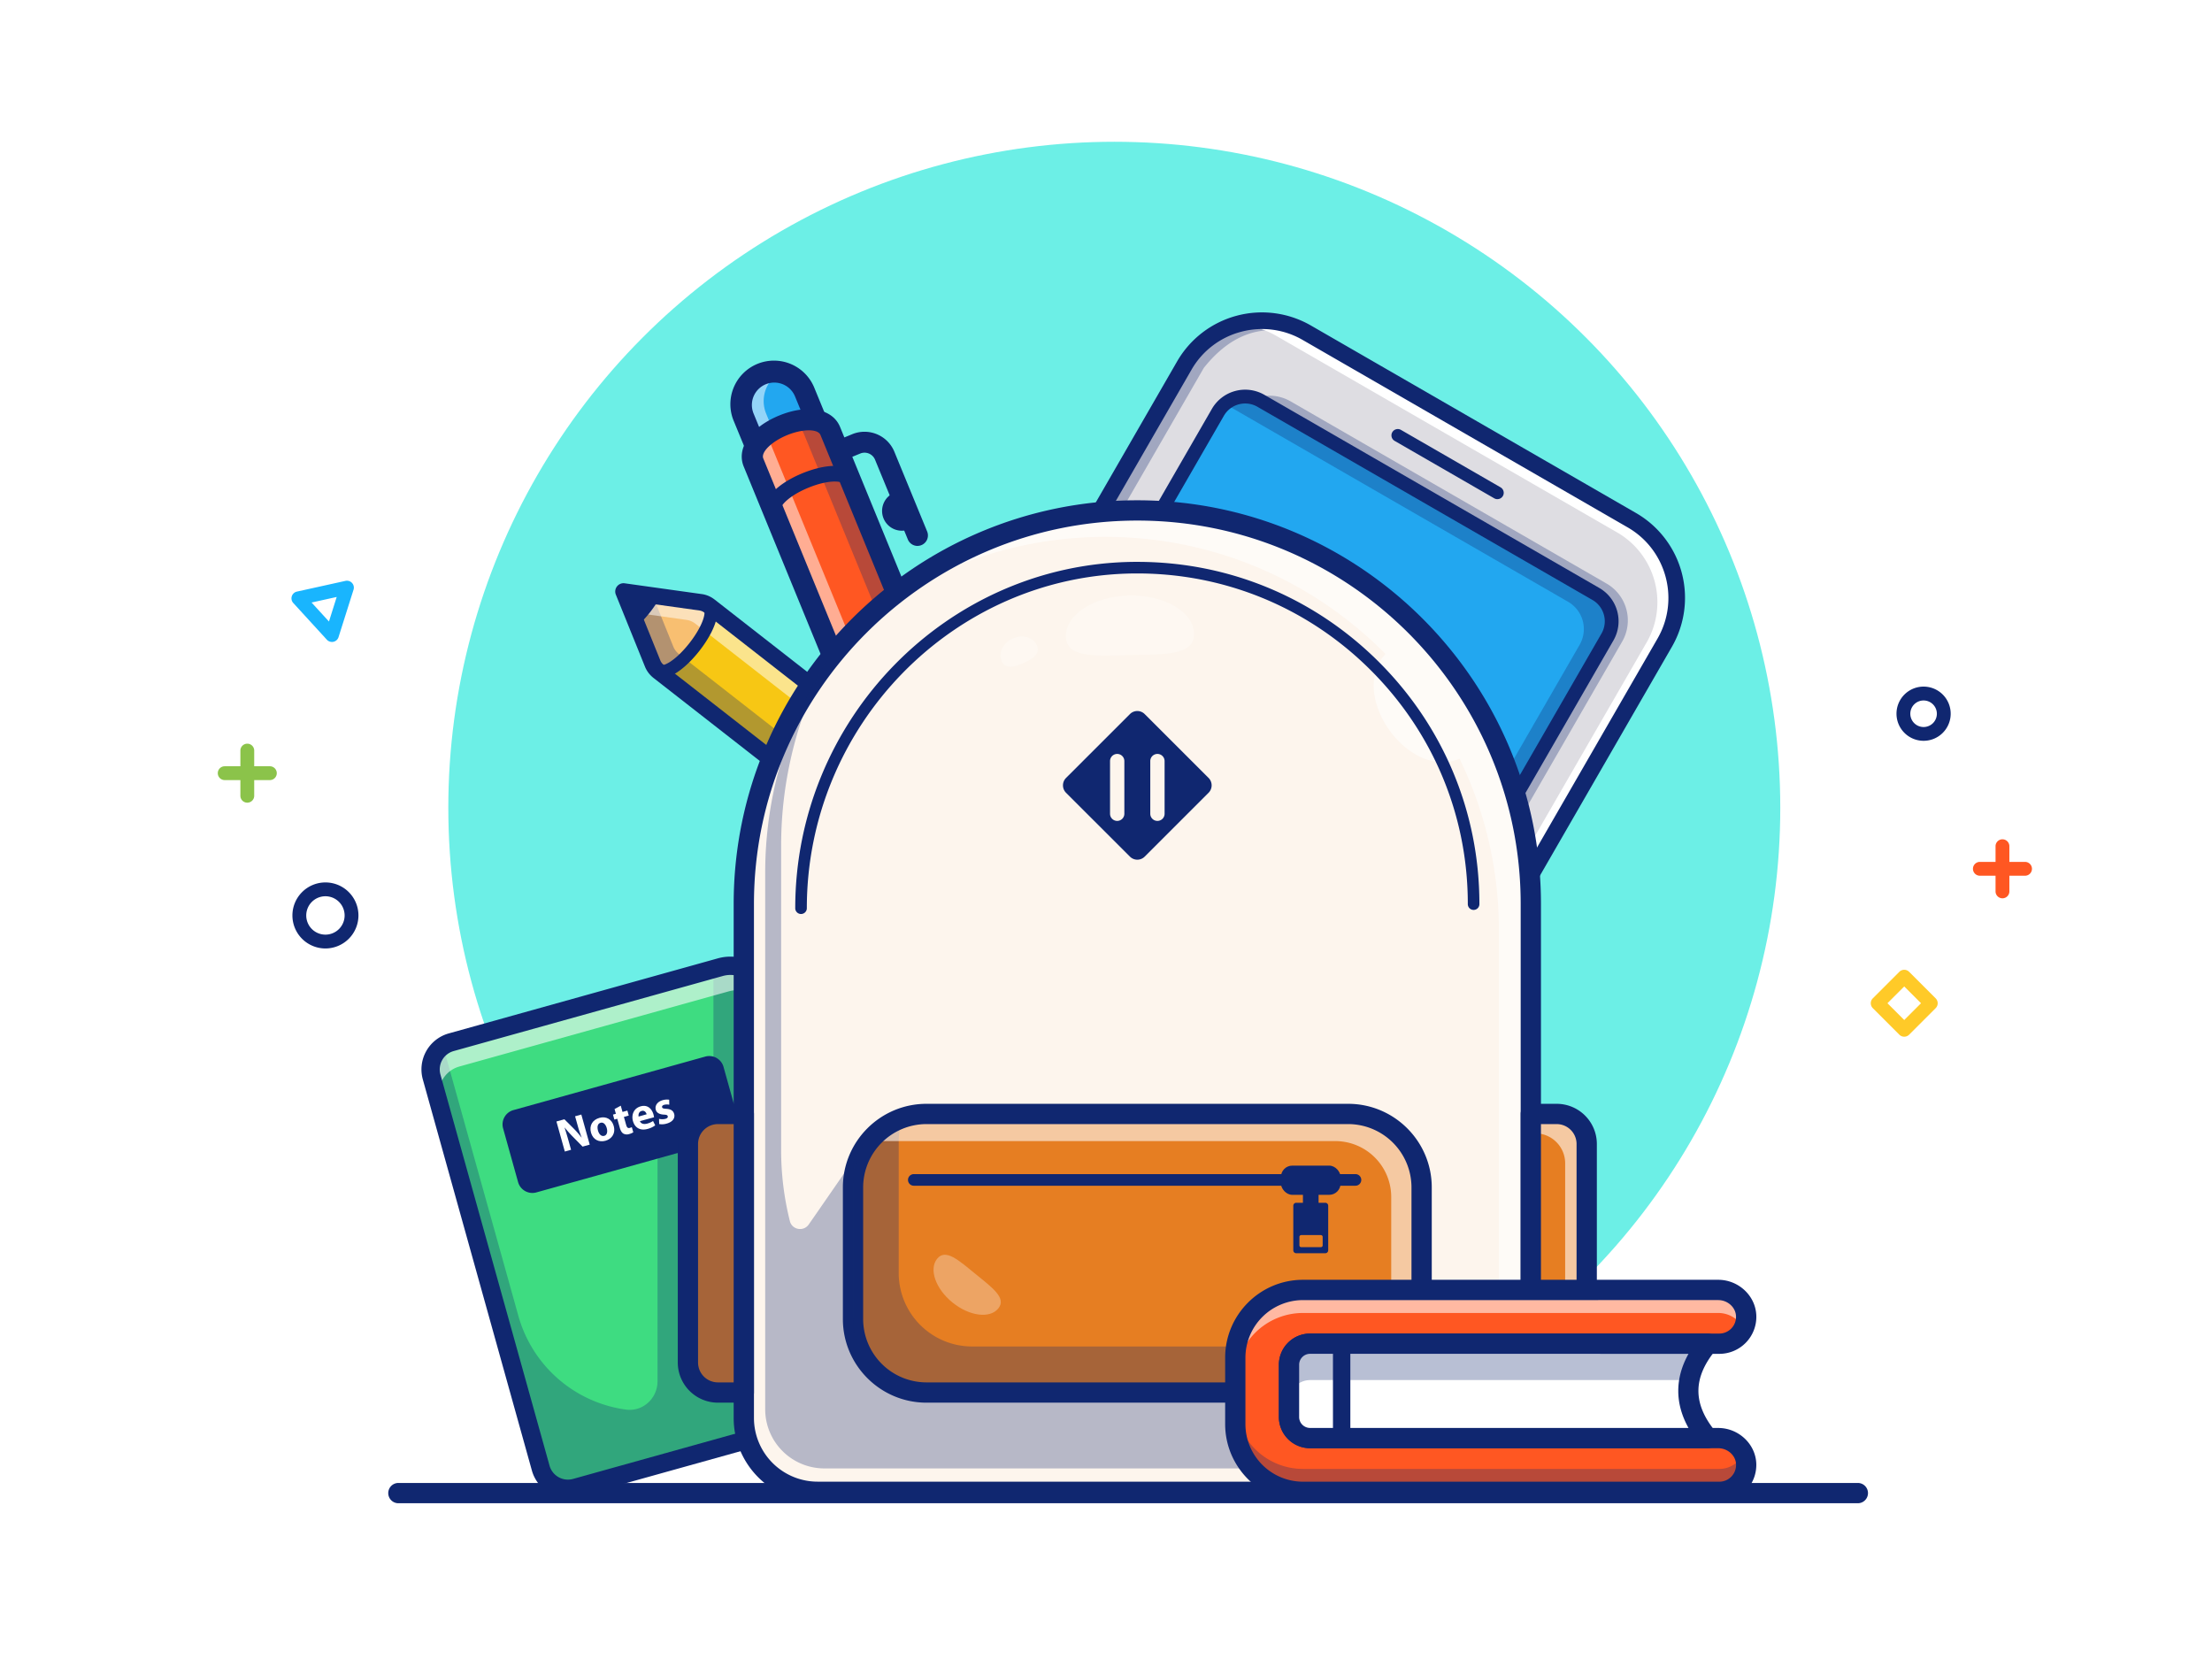 <svg xmlns="http://www.w3.org/2000/svg" xmlns:xlink="http://www.w3.org/1999/xlink" id="Layer_1" data-name="Layer 1" viewBox="0 0 4000 3000"><defs><style>.cls-1{mask:url(#mask);filter:url(#luminosity-noclip-4);}.cls-2,.cls-4,.cls-6{mix-blend-mode:multiply;}.cls-2{fill:url(#linear-gradient);}.cls-3{mask:url(#mask-2);filter:url(#luminosity-noclip-5);}.cls-4{fill:url(#linear-gradient-2);}.cls-5{mask:url(#mask-3);filter:url(#luminosity-noclip-6);}.cls-6{fill:url(#linear-gradient-3);}.cls-7{fill:#6cefe6;}.cls-8{fill:#ff5722;}.cls-22,.cls-24,.cls-9{opacity:0.3;}.cls-10{fill:#102770;}.cls-11{opacity:0.51;}.cls-12{fill:#fff;}.cls-13{fill:#f7c714;}.cls-14{fill:#f8bf71;}.cls-15{fill:#fcf8d0;}.cls-16{fill:#ace0f5;}.cls-17{fill:#dedde2;}.cls-18{fill:#5f5a57;}.cls-19{fill:#22a7f0;}.cls-20{opacity:0.57;}.cls-21{mask:url(#mask-4);}.cls-22{fill:url(#linear-gradient-4);}.cls-23{mask:url(#mask-5);}.cls-24{fill:url(#linear-gradient-5);}.cls-25{mask:url(#mask-6);}.cls-26{opacity:0.47;fill:url(#linear-gradient-6);}.cls-27{fill:#fbe291;}.cls-28{fill:#3edc81;}.cls-29{opacity:0.58;}.cls-30{fill:#fdf5ed;}.cls-31{fill:#e67e22;}.cls-32{fill:none;}.cls-33{fill:#ffca28;}.cls-34{fill:#8bc34a;}.cls-35{fill:#19b5fe;}.cls-36{filter:url(#luminosity-noclip-3);}.cls-37{filter:url(#luminosity-noclip-2);}.cls-38{filter:url(#luminosity-noclip);}</style><filter id="luminosity-noclip" x="1847.05" y="-9692" width="908.95" height="32766" filterUnits="userSpaceOnUse" color-interpolation-filters="sRGB"></filter><mask id="mask" x="1847.05" y="-9692" width="908.95" height="32766" maskUnits="userSpaceOnUse"><g class="cls-38"></g></mask><linearGradient id="linear-gradient" x1="2282.93" y1="831.63" x2="1763.78" y2="1659.94" gradientTransform="translate(907.74 -895.23) rotate(29.97)" gradientUnits="userSpaceOnUse"><stop offset="0" stop-color="#fff"></stop><stop offset="1"></stop></linearGradient><filter id="luminosity-noclip-2" x="1706.6" y="-9692" width="1207.8" height="32766" filterUnits="userSpaceOnUse" color-interpolation-filters="sRGB"></filter><mask id="mask-2" x="1706.6" y="-9692" width="1207.8" height="32766" maskUnits="userSpaceOnUse"><g class="cls-37"></g></mask><linearGradient id="linear-gradient-2" x1="2526" y1="983.98" x2="2006.84" y2="1812.29" xlink:href="#linear-gradient"></linearGradient><filter id="luminosity-noclip-3" x="2058.47" y="-9692" width="597.98" height="32766" filterUnits="userSpaceOnUse" color-interpolation-filters="sRGB"></filter><mask id="mask-3" x="2058.47" y="-9692" width="597.98" height="32766" maskUnits="userSpaceOnUse"><g class="cls-36"></g></mask><linearGradient id="linear-gradient-3" x1="2651.31" y1="1550.22" x2="2324.64" y2="1943.01" xlink:href="#linear-gradient"></linearGradient><filter id="luminosity-noclip-4" x="1847.05" y="822.17" width="908.95" height="579.74" filterUnits="userSpaceOnUse" color-interpolation-filters="sRGB"></filter><mask id="mask-4" x="1847.05" y="822.17" width="908.95" height="579.74" maskUnits="userSpaceOnUse"><g class="cls-1"><polygon class="cls-2" points="2756.01 999.21 1865.22 1401.91 1847.05 1361.72 2055.62 1000.03 2449 822.17 2756.01 999.21"></polygon></g></mask><linearGradient id="linear-gradient-4" x1="2282.93" y1="831.63" x2="1763.78" y2="1659.94" gradientTransform="translate(907.74 -895.23) rotate(29.97)" gradientUnits="userSpaceOnUse"><stop offset="0" stop-color="#fff"></stop><stop offset="1" stop-color="#25a9e0"></stop></linearGradient><filter id="luminosity-noclip-5" x="1706.6" y="1049.64" width="1207.8" height="648.22" filterUnits="userSpaceOnUse" color-interpolation-filters="sRGB"></filter><mask id="mask-5" x="1706.6" y="1049.64" width="1207.8" height="648.22" maskUnits="userSpaceOnUse"><g class="cls-3"><path class="cls-4" d="M2906.79,1151.88,2877,1203.6l-1093.3,494.26-48.55-28a57,57,0,0,1-20.89-77.82l24.87-43.12,1104.36-499.29,42.42,24.46A57,57,0,0,1,2906.79,1151.88Z"></path></g></mask><linearGradient id="linear-gradient-5" x1="2526" y1="983.98" x2="2006.84" y2="1812.29" xlink:href="#linear-gradient-4"></linearGradient><filter id="luminosity-noclip-6" x="2058.47" y="1586" width="597.98" height="365.13" filterUnits="userSpaceOnUse" color-interpolation-filters="sRGB"></filter><mask id="mask-6" x="2058.47" y="1586" width="597.98" height="365.13" maskUnits="userSpaceOnUse"><g class="cls-5"><polygon class="cls-6" points="2656.45 1586 2524.57 1814.72 2222.88 1951.13 2058.47 1856.33 2656.45 1586"></polygon></g></mask><linearGradient id="linear-gradient-6" x1="2651.31" y1="1550.22" x2="2324.64" y2="1943.01" xlink:href="#linear-gradient-4"></linearGradient></defs><title>200_78</title><circle class="cls-7" cx="2015" cy="1460.67" r="1204.3"></circle><path class="cls-8" d="M1643.31,1470.79l-1.41,1.81a73.7,73.7,0,0,1-103.47,12.74l-47.35-37c30,21.81,120.25-93.75,92.33-117.83l47.16,36.78A73.73,73.73,0,0,1,1643.31,1470.79Z"></path><g class="cls-9"><path class="cls-10" d="M1652.51,1455.51a74.07,74.07,0,0,1-9.2,15.28l-1.41,1.81a73.7,73.7,0,0,1-103.47,12.74l-47.35-37c10.54,7.68,28.58-1.67,46.26-18.07l28.48,22.23A73.75,73.75,0,0,0,1652.51,1455.51Z"></path></g><g class="cls-11"><path class="cls-12" d="M1643.31,1470.79l-1.41,1.81a73.47,73.47,0,0,1-18,16.49,73.72,73.72,0,0,0-19.14-93.8l-25.64-20c9.9-19.38,13.36-36.89,4.25-44.77l47.16,36.78A73.73,73.73,0,0,1,1643.31,1470.79Z"></path></g><path class="cls-13" d="M1491.08,1448.37l-.44-.33-38.37-30-.11,0h-.05l-261.43-204.13c-.63-.52-1.26-1-1.81-1.59a33.35,33.35,0,0,1-8.55-12.15l-52.77-130.5,139.47,19.5a32.65,32.65,0,0,1,14.16,5.55c.55.38,1.11.75,1.65,1.17L1544.25,1300h.06l38.47,30,.11,0a2.6,2.6,0,0,1,.52.48C1611.33,1354.62,1521.06,1470.18,1491.08,1448.37Z"></path><path class="cls-14" d="M1188.87,1212.27a33.35,33.35,0,0,1-8.55-12.15l-52.77-130.5,139.47,19.5a32.65,32.65,0,0,1,14.16,5.55C1305.64,1120.38,1219.37,1230.66,1188.87,1212.27Z"></path><path class="cls-15" d="M1491.08,1448.37a1.41,1.41,0,0,1-.41-.26l0-.07-38.48-30,.11,0c29.74,22.9,121.16-94.06,92.31-117.78l38.2,29.76.11,0a2.6,2.6,0,0,1,.52.48C1611.33,1354.62,1521.06,1470.18,1491.08,1448.37Z"></path><g class="cls-9"><path class="cls-10" d="M1550.94,1416.31c-21.43,24.42-46.58,41.71-59.86,32.06l-.44-.33-38.37-30-.11,0h-.05l-261.43-204.13c-.63-.52-1.26-1-1.81-1.59a33.35,33.35,0,0,1-8.55-12.15l-52.77-130.5,52.7,7.35,37.25,92.15a33.49,33.49,0,0,0,8.54,12.14c.56.55,1.19,1.08,1.82,1.6L1489.28,1387l.06,0,.11,0,38.36,30,.45.33C1534,1421.53,1542,1420.67,1550.94,1416.31Z"></path></g><g class="cls-11"><path class="cls-12" d="M1543.36,1424.53c16.92-25.56,26.24-52.06,14.44-62.26a3.27,3.27,0,0,0-.51-.48l-.12,0-38.47-30-.06,0-261.42-204.12c-.54-.43-1.09-.8-1.65-1.17a32.41,32.41,0,0,0-14.16-5.55l-98.71-13.81-15.15-37.43,139.47,19.5a32.65,32.65,0,0,1,14.16,5.55c.55.38,1.11.75,1.65,1.17L1544.25,1300h.06l38.47,30,.11,0a2.6,2.6,0,0,1,.52.48C1600.39,1345.2,1573.62,1393.67,1543.36,1424.53Z"></path></g><path class="cls-10" d="M1583.63,1516a88.1,88.1,0,0,1-54.43-18.81l-347.75-271.48c-1.15-.94-2.07-1.71-2.88-2.51a48.76,48.76,0,0,1-12.13-17.37l-52.8-130.55a15,15,0,0,1,16-20.48l139.48,19.5a47.25,47.25,0,0,1,20.67,8.1c.64.43,1.54,1.06,2.43,1.76l347.6,271.36A88.89,88.89,0,0,1,1655.13,1480l-1.4,1.81a88.07,88.07,0,0,1-59.09,33.47A90.76,90.76,0,0,1,1583.63,1516Zm-432.44-427.89,43,106.42a18.44,18.44,0,0,0,4.69,6.64c.19.16.37.34.55.52s.47.4.74.62l347.45,271.24a58.69,58.69,0,0,0,82.41-10.15l1.4-1.8h0a58.85,58.85,0,0,0-10.15-82.43l-348.47-272a18.13,18.13,0,0,0-7.92-3.18Z"></path><path class="cls-10" d="M1152.76,1131.89l-25.18-62.29,66.53,9.33A211.31,211.31,0,0,1,1152.76,1131.89Z"></path><path class="cls-10" d="M1499.88,1462.62a25.76,25.76,0,0,1-16.23-5.47,11.33,11.33,0,0,1-3.34-4.21,11.46,11.46,0,0,1,17.71-13.67c1.47.8,4.56.39,8.41-1.16,26.37-10.67,66.59-62.18,70.54-90.36.6-4.26.21-7.44-1-8.57a11.45,11.45,0,0,1,9-20.38h.08a11.62,11.62,0,0,1,4.87,2.22c23.1,18,3.88,59.62-21.81,92.52-12.82,16.42-27,30.17-40,38.74C1516.57,1459.93,1507.26,1462.62,1499.88,1462.62Z"></path><path class="cls-10" d="M1461.38,1432.51a25.92,25.92,0,0,1-16.27-5.45,11.47,11.47,0,1,1,14.37-17.88c1.48.82,4.57.4,8.41-1.16,26.38-10.67,66.6-62.18,70.55-90.36.59-4.19.19-7.45-1-8.57a11.44,11.44,0,0,1,9-20.37h.07a11.28,11.28,0,0,1,4.87,2.22c5.73,4.47,12.08,13.29,9.75,29.9-5.05,36-50.93,94.78-84.65,108.41A40.34,40.34,0,0,1,1461.38,1432.51Z"></path><path class="cls-10" d="M1196.68,1225.84a25.87,25.87,0,0,1-16.27-5.44,11.66,11.66,0,0,1-3.2-3.91,11.47,11.47,0,0,1,17.57-14c1.48.81,4.57.4,8.41-1.16,26.38-10.67,66.6-62.18,70.55-90.36.59-4.2.18-7.46-1-8.58a11.45,11.45,0,0,1,9.73-20.22l.08,0a11.52,11.52,0,0,1,4.18,2.06c5.73,4.48,12.07,13.29,9.75,29.9-5,36-50.94,94.78-84.65,108.41A40.15,40.15,0,0,1,1196.68,1225.84Z"></path><path class="cls-16" d="M2906.79,1151.88l-488.08,846.41a57,57,0,0,1-77.82,20.9l-605.77-349.32a57,57,0,0,1-20.89-77.82l488.09-846.41a57,57,0,0,1,77.79-20.86l605.77,349.32A57,57,0,0,1,2906.79,1151.88Z"></path><path class="cls-17" d="M2235.53,2181.13l-587.8-339a162.16,162.16,0,0,1-59.47-221.47l553.31-959.5A162.14,162.14,0,0,1,2363,601.73l587.81,339a162.14,162.14,0,0,1,59.46,221.47L2457,2121.66A162.15,162.15,0,0,1,2235.53,2181.13Z"></path><g class="cls-9"><path class="cls-10" d="M2436.87,2149.31a162.08,162.08,0,0,1-201.33,31.82l-587.81-339a162.14,162.14,0,0,1-59.44-221.48l553.28-959.47A161.31,161.31,0,0,1,2198.89,603l0,0h.05l22.14-9,0,0,18.8-7.61,71,11.16c-51.26-4.15-95.65,19.59-134,67.71L1650.48,1578a162.14,162.14,0,0,0,59.44,221.47l587.81,339A161.77,161.77,0,0,0,2436.87,2149.31Z"></path></g><g class="cls-9"><path class="cls-18" d="M2223.9,590.85c-1,1-1.86,2.07-2.78,3.11l0,0L2199,603A156.76,156.76,0,0,1,2223.9,590.85Z"></path></g><path class="cls-12" d="M3010.29,1162.17,2457,2121.64a161.36,161.36,0,0,1-89.21,72.81,144.79,144.79,0,0,0,40.14-44.77l569.68-987.9a145.76,145.76,0,0,0-53.46-199.08L2307.94,607.35a144.93,144.93,0,0,0-75.69-19.45A161.56,161.56,0,0,1,2363,601.73l587.81,339A162.15,162.15,0,0,1,3010.29,1162.17Z"></path><path class="cls-10" d="M2316.25,2217.89a176.12,176.12,0,0,1-88.21-23.77l-587.8-339a177.14,177.14,0,0,1-65-242l553.3-959.5a177.15,177.15,0,0,1,242-65l587.8,339a177.13,177.13,0,0,1,65,242L2470,2129.16a176,176,0,0,1-107.52,82.59A178.31,178.31,0,0,1,2316.25,2217.89Zm-34-1622.9a147.94,147.94,0,0,0-38.39,5.09,146.15,146.15,0,0,0-89.32,68.61l-553.3,959.5a147.15,147.15,0,0,0,54,201l587.81,339a147.16,147.16,0,0,0,201-54l553.31-959.51c40.53-70.28,16.32-160.45-54-201l-587.81-339A146.32,146.32,0,0,0,2282.27,595Z"></path><g class="cls-9"><path class="cls-10" d="M2933.37,1160.24l-468.21,812a76.46,76.46,0,0,1-55.15,37.55,56.64,56.64,0,0,0,8.66-11.43l488.09-846.41a57,57,0,0,0-20.86-77.8L2280.1,724.76a54.73,54.73,0,0,0-10.45-4.68,76.37,76.37,0,0,1,64.24,5.76l571.3,329.44A76.86,76.86,0,0,1,2933.37,1160.24Z"></path></g><rect class="cls-19" x="1903.9" y="826.49" width="813.2" height="1090.97" rx="56.96" transform="translate(994.32 -970.75) rotate(29.97)"></rect><g class="cls-20"><path class="cls-12" d="M2561.68,1465.79,2116,1208.8a36,36,0,0,1-13.21-49.2l80.56-139.71a36,36,0,0,1,49.21-13.21l445.65,257a36,36,0,0,1,13.21,49.21l-80.56,139.71A36,36,0,0,1,2561.68,1465.79Z"></path></g><path class="cls-10" d="M2429.13,1193a53.42,53.42,0,1,0,19.59,73A53.42,53.42,0,0,0,2429.13,1193Zm-10.91,60-34.53,0a4.66,4.66,0,0,1-4-7l17.23-29.88a4.64,4.64,0,0,1,8,0l17.28,29.9A4.63,4.63,0,0,1,2418.22,1253Z"></path><g class="cls-20"><path class="cls-12" d="M2338.46,1438.21l-289.19-166.77a9.48,9.48,0,0,1-3.48-13l12.64-21.92a9.49,9.49,0,0,1,13-3.48l289.19,166.76a9.49,9.49,0,0,1,3.48,13l-12.64,21.92A9.5,9.5,0,0,1,2338.46,1438.21Z"></path></g><g class="cls-21"><polygon class="cls-22" points="2756.01 999.21 1865.22 1401.91 1847.05 1361.72 2055.62 1000.03 2449 822.17 2756.01 999.21"></polygon></g><g class="cls-23"><path class="cls-24" d="M2906.79,1151.88,2877,1203.6l-1093.3,494.26-48.55-28a57,57,0,0,1-20.89-77.82l24.87-43.12,1104.36-499.29,42.42,24.46A57,57,0,0,1,2906.79,1151.88Z"></path></g><g class="cls-25"><polygon class="cls-26" points="2656.45 1586 2524.57 1814.72 2222.88 1951.13 2058.47 1856.33 2656.45 1586"></polygon></g><path class="cls-10" d="M2369.23,2039.29a69.07,69.07,0,0,1-34.58-9.27h0l-605.78-349.33a69.46,69.46,0,0,1-25.48-94.87l488.09-846.41a69.47,69.47,0,0,1,94.87-25.47l605.78,349.33a69.47,69.47,0,0,1,25.47,94.87l-488.08,846.41A69.53,69.53,0,0,1,2369.23,2039.29Zm-22.09-30.93a44.51,44.51,0,0,0,60.72-16.3L2896,1145.65a44.46,44.46,0,0,0-16.31-60.72L2273.86,735.6a44.44,44.44,0,0,0-60.72,16.3l-488.09,846.41a44.46,44.46,0,0,0,16.31,60.72Z"></path><circle class="cls-10" cx="1987.16" cy="1932.7" r="32.55" transform="translate(-657.88 2762.09) rotate(-61.61)"></circle><path class="cls-10" d="M2707.75,902.64a11.36,11.36,0,0,1-5.72-1.54L2521.92,797.24a11.46,11.46,0,1,1,11.46-19.86l180.11,103.86a11.47,11.47,0,0,1-5.74,21.4Z"></path><g class="cls-9"><path class="cls-18" d="M2333.56,601.07l-22.42-3.54A162.24,162.24,0,0,1,2333.56,601.07Z"></path></g><g class="cls-9"><path class="cls-12" d="M1991.92,1330.51c4.64-35.87,55.58-58.86,113.78-51.34s101.62,42.71,97,78.59-51.45,26.92-109.65,19.4S1987.28,1366.39,1991.92,1330.51Z"></path></g><g class="cls-9"><path class="cls-10" d="M2885.89,1074.1,2280.11,724.77a57,57,0,0,0-67.29,7.67,56.6,56.6,0,0,1,17,6.43l605.78,349.32a57,57,0,0,1,20.89,77.8L2368.43,2012.4a57.07,57.07,0,0,1-10.51,13.22,57,57,0,0,0,60.77-27.32l488.09-846.41A57,57,0,0,0,2885.89,1074.1Z"></path></g><path class="cls-10" d="M1659.15,987.21a18.9,18.9,0,0,1-17.48-11.72l-59.31-144.22a20.51,20.51,0,0,0-26.72-11.15l-47,19.3a18.9,18.9,0,0,1-14.37-35l46.94-19.3a58.33,58.33,0,0,1,76.06,31.73l59.31,144.22a18.93,18.93,0,0,1-17.48,26.1Z"></path><path class="cls-19" d="M1478,764.82,1367.67,810.2,1345,755a59.65,59.65,0,0,1,32.48-77.86h0a59.67,59.67,0,0,1,77.87,32.48Z"></path><g class="cls-11"><path class="cls-12" d="M1410.77,673.65A59.61,59.61,0,0,0,1385.46,748l19.34,47-37.14,15.27L1345,755a59.67,59.67,0,0,1,32.49-77.85A58.61,58.61,0,0,1,1410.77,673.65Z"></path></g><path class="cls-10" d="M1367.67,829.34a19.16,19.16,0,0,1-17.7-11.86l-22.69-55.17A78.8,78.8,0,1,1,1473,702.36l22.69,55.18a19.15,19.15,0,0,1-10.43,25L1374.94,827.9A19.08,19.08,0,0,1,1367.67,829.34Zm32.43-137.53a40.53,40.53,0,0,0-37.42,55.93l15.41,37.48,75-30.82-15.41-37.48A40.6,40.6,0,0,0,1400.1,691.81Z"></path><path class="cls-8" d="M1501.37,779.28l268.38,654.61a31.11,31.11,0,0,1,1.12,3.29l.12.22a33,33,0,0,1,1,13.55l-19.12,139.9-111.54-86.49a31.68,31.68,0,0,1-8.68-10.08,25.79,25.79,0,0,1-1.76-3.62L1362.57,836.33C1341.4,784.85,1480.22,727.75,1501.37,779.28Z"></path><path class="cls-27" d="M1770.87,1437.18l.12.22a33,33,0,0,1,1,13.55l-19.12,139.9-111.54-86.49a31.68,31.68,0,0,1-8.68-10.08C1616.67,1455.43,1754.38,1398.7,1770.87,1437.18Z"></path><g class="cls-9"><path class="cls-10" d="M1501.37,779.28l268.38,654.61a31.11,31.11,0,0,1,1.12,3.29l.12.22a33,33,0,0,1,1,13.55l-19.12,139.9-42.16-32.72,13.84-101.41a33.08,33.08,0,0,0-1-13.56l-.11-.22a33.46,33.46,0,0,0-1.13-3.28L1453.93,785.05c-4.66-11.39-15-17.47-28.18-19.45C1457.9,754.9,1491.77,755.85,1501.37,779.28Z"></path></g><g class="cls-11"><path class="cls-12" d="M1399.15,777.47c-5.93,9.58-7.87,19.81-3.73,29.79l268.23,654.31a33.32,33.32,0,0,0,10.44,13.7l85.49,66.21-6.75,49.37-111.54-86.49a32.06,32.06,0,0,1-10.44-13.7L1362.57,836.33C1353.77,815,1372.58,792.57,1399.15,777.47Z"></path></g><path class="cls-10" d="M1752.86,1610a19.15,19.15,0,0,1-11.72-4l-111.58-86.45a52,52,0,0,1-16.41-21.54L1344.87,843.61c-13.63-33.15,12.66-71,63.94-92.14s96.63-12.65,110.27,20.52v0l268.37,654.6a52.57,52.57,0,0,1,3.49,26.84l-19.13,140a19.13,19.13,0,0,1-19,16.55ZM1462.63,778.14c-11,0-25.1,2.92-39.26,8.74-28,11.52-47.76,30.84-43.09,42.19l268.28,654.36a13.84,13.84,0,0,0,4.33,5.74l85.5,66.24L1753,1448.35a14,14,0,0,0-1-7.2L1483.67,786.53C1481.35,780.93,1473.43,778.14,1462.63,778.14Z"></path><path class="cls-10" d="M1762,1524.06l-9.09,66.73-53.25-41.23A212.09,212.09,0,0,1,1762,1524.06Z"></path><path class="cls-10" d="M1632.61,1508.45a14.18,14.18,0,0,1-13.12-8.79c-12.83-31.21,26.94-60.51,64.9-76.12s86.86-22.77,99.69,8.44a14.17,14.17,0,0,1-26.22,10.78c-2.25-5.45-26.4-7.92-62.68,7s-51.71,33.67-49.47,39.12a14.17,14.17,0,0,1-7.72,18.5A14,14,0,0,1,1632.61,1508.45Z"></path><path class="cls-10" d="M1399.14,940.72a14.17,14.17,0,0,1-13.11-8.79c-12.84-31.2,26.94-60.5,64.9-76.11s86.85-22.78,99.68,8.43A14.17,14.17,0,0,1,1524.39,875c-2.25-5.44-26.4-7.92-62.68,7s-51.7,33.66-49.46,39.11a14.19,14.19,0,0,1-13.11,19.57Z"></path><path class="cls-10" d="M1644.41,957l2.41-1-27.18-66.1-2.41,1a35.74,35.74,0,0,0-19.46,46.64h0A35.73,35.73,0,0,0,1644.41,957Z"></path><path class="cls-28" d="M1527.27,2554.57l-235,65.55-251.5,70.15a51.06,51.06,0,0,1-62.9-35.45L780.57,1947.57a51.06,51.06,0,0,1,35.45-62.9l474.1-132.25,12.45-3.45a68.18,68.18,0,0,1,84,47.35l188.1,674.25A68.23,68.23,0,0,1,1527.27,2554.57Z"></path><g class="cls-9"><path class="cls-10" d="M1527.27,2554.57l-235,65.55-251.5,70.15a51.06,51.06,0,0,1-62.9-35.45L780.57,1947.57a51,51,0,0,1,20.65-56l136.1,487.8a234.86,234.86,0,0,0,194.39,169.6c31.06,4.26,57.67-20.58,57.31-51.93V2101.17a54.3,54.3,0,0,1,54.3-54.3h46.8V1752.42l12.45-3.45a68.18,68.18,0,0,1,84,47.35l179.25,642.5,8.85,31.75A68.23,68.23,0,0,1,1527.27,2554.57Z"></path></g><g class="cls-29"><path class="cls-12" d="M1394.12,1823.37a68.29,68.29,0,0,0-76.8-30.55L830.77,1928.57a51.05,51.05,0,0,0-35.45,62.9l189,677.7a50,50,0,0,1-6.55-14.35L780.57,1947.57a51.06,51.06,0,0,1,35.45-62.9L1302.57,1749a68.18,68.18,0,0,1,84,47.35Z"></path></g><path class="cls-10" d="M1027,2708.72a67.73,67.73,0,0,1-65.15-49.46L764.61,1952a67.6,67.6,0,0,1,47-83.29L1298.12,1733a84.73,84.73,0,0,1,104.39,58.86l188.08,674.23a84.75,84.75,0,0,1-58.86,104.4l-486.55,135.73A67.32,67.32,0,0,1,1027,2708.72ZM1321,1763a51.74,51.74,0,0,0-14,1.92L820.46,1900.63a34.51,34.51,0,0,0-24,42.51l197.28,707.23a34.55,34.55,0,0,0,42.51,24l486.55-135.72h0a51.63,51.63,0,0,0,35.85-63.61l-188.07-674.23A51.68,51.68,0,0,0,1321,1763Z"></path><path class="cls-10" d="M1316.81,2059.49l-346.88,96.76a26.84,26.84,0,0,1-33.07-18.65l-27.09-97.12a26.84,26.84,0,0,1,18.64-33.07l346.88-96.76a26.84,26.84,0,0,1,33.07,18.64l27.09,97.13A26.84,26.84,0,0,1,1316.81,2059.49Z"></path><path class="cls-12" d="M1021.38,2082.34,1006.21,2028l14.36-4,16.86,16.78a165.17,165.17,0,0,1,14.07,16.16l.25-.06a207,207,0,0,1-7.38-22.39l-4.43-15.89,11.29-3.15,15.17,54.39-12.91,3.59L1036,2055.64a208.06,208.06,0,0,1-14.8-16.57l-.22.15c2.33,7.1,4.63,14.72,7.11,23.59l4.57,16.38Z"></path><path class="cls-12" d="M1109.77,2036c4,14.44-4.38,23.92-14.94,26.86-11.54,3.22-22.54-1.89-26.09-14.64s2.56-23.23,15.23-26.77C1096.07,2018,1106.46,2024.09,1109.77,2036Zm-28.45,8.37c1.89,6.78,6.13,11.08,11.38,9.61,4.75-1.33,6.49-6.95,4.51-14-1.64-5.9-5.57-11.24-11.13-9.68C1080.19,2031.85,1079.7,2038.51,1081.32,2044.32Z"></path><path class="cls-12" d="M1122.55,1999.42l3.15,11.3,8.8-2.45,2.51,9-8.79,2.45,4,14.29c1.32,4.75,3.06,6.62,6.77,5.58a21.64,21.64,0,0,0,3.54-1.32l2.67,9.25a25.15,25.15,0,0,1-7.7,3.28,13.23,13.23,0,0,1-10.14-.83c-2.91-1.71-5.1-5.19-6.65-10.76l-4.5-16.13-5.25,1.46-2.52-9,5.25-1.47-2.39-8.56Z"></path><path class="cls-12" d="M1157.23,2027.4c1.83,5,7.5,6,13.23,4.4a36.16,36.16,0,0,0,10.45-4.65l3.93,7.86a40.63,40.63,0,0,1-13.61,6.41c-13.39,3.73-23.22-1.88-26.67-14.22-2.79-10,.34-22.8,14.06-26.62,12.75-3.56,20.36,5,23.08,14.78a29.23,29.23,0,0,1,1,5Zm12.1-12.42c-.83-3-3.51-7.63-9.16-6-5.17,1.44-6,6.71-5.36,10.1Z"></path><path class="cls-12" d="M1191.75,2023.25a24.79,24.79,0,0,0,11.4,0c3.71-1,4.88-2.75,4.32-4.76s-2-2.66-7.07-2.9c-8.92-.48-13.3-4-14.53-8.74-2-7.34,2.69-14.66,12.46-17.39a27.6,27.6,0,0,1,11.76-.85l.19,9.09a19.92,19.92,0,0,0-9.18.12c-3,.83-4.34,2.52-3.78,4.53.52,1.86,2.32,2.4,7.63,2.74,8.22.5,12.43,3.41,14.14,9.19,2,7.35-2.26,14.38-13.56,17.53a29,29,0,0,1-13.51.81Z"></path><path class="cls-30" d="M2056.64,923h0a711.58,711.58,0,0,1,711.58,711.58v929.72a133.38,133.38,0,0,1-133.38,133.38H1478.44a133.38,133.38,0,0,1-133.38-133.38V1634.59A711.58,711.58,0,0,1,2056.64,923Z"></path><g class="cls-29"><path class="cls-12" d="M2758.22,1634.57v929.75a133.19,133.19,0,0,1-66,115.1,132.46,132.46,0,0,0,18.25-67.3V1682.37a708.59,708.59,0,0,0-71.1-310.4c-92.45,39.2-202.25-115.15-134-189.35-1.05-1.15-2.2-2.3-3.3-3.4-128.75-128.75-306.65-208.4-503.15-208.4-184.2,0-352.1,70-478.5,184.85,130.1-142.9,317.7-232.65,526.25-232.65,196.5,0,374.4,79.65,503.15,208.4S2758.22,1438.12,2758.22,1634.57Z"></path></g><path class="cls-10" d="M2634.83,2716H1478.44c-83.66,0-151.72-68.06-151.72-151.71V1634.59c0-402.48,327.44-729.91,729.92-729.91s729.91,327.43,729.91,729.91v929.72C2786.55,2648,2718.49,2716,2634.83,2716ZM2056.64,941.35c-382.26,0-693.25,311-693.25,693.24v929.72a115.18,115.18,0,0,0,115,115H2634.83a115.18,115.18,0,0,0,115.05-115V1634.59C2749.88,1252.33,2438.89,941.35,2056.64,941.35Z"></path><path class="cls-10" d="M1448.53,1652.82a10.48,10.48,0,0,1-10.48-10.48c0-342.07,274.76-623,612.48-626.3,2,0,4.12,0,6.16,0,163.88,0,318.14,63.51,435,179.24,118.35,117.21,183.53,273.24,183.53,439.35a10.48,10.48,0,1,1-20.95,0c0-160.47-63-311.22-177.32-424.46S2211,1035.48,2050.74,1037c-326.29,3.17-591.74,274.73-591.74,605.36A10.48,10.48,0,0,1,1448.53,1652.82Z"></path><rect class="cls-31" x="1542.53" y="2014.38" width="1028.21" height="503.76" rx="132.84"></rect><g class="cls-9"><path class="cls-10" d="M2563.82,2427.62a132.78,132.78,0,0,1-125.9,90.5H1675.37a132.83,132.83,0,0,1-132.85-132.8v-238.1a132.92,132.92,0,0,1,89.6-125.65,132.25,132.25,0,0,0-6.95,42.4V2302A132.84,132.84,0,0,0,1758,2434.87h762.55A131.72,131.72,0,0,0,2563.82,2427.62Z"></path></g><g class="cls-29"><path class="cls-12" d="M2570.77,2147.22v238.1a132.71,132.71,0,0,1-59.5,110.75,102.5,102.5,0,0,0,4.5-30v-301.5a101.12,101.12,0,0,0-101.15-101.1H1588.67A102.53,102.53,0,0,0,1571,2065a132.5,132.5,0,0,1,104.35-50.65h762.55A132.88,132.88,0,0,1,2570.77,2147.22Z"></path></g><path class="cls-10" d="M2437.9,2536.47H1675.37c-83.36,0-151.18-67.82-151.18-151.18V2147.22c0-83.36,67.82-151.17,151.18-151.17H2437.9c83.36,0,151.18,67.81,151.18,151.17v238.07C2589.08,2468.65,2521.26,2536.47,2437.9,2536.47Zm-762.53-503.75a114.63,114.63,0,0,0-114.51,114.5v238.07a114.64,114.64,0,0,0,114.51,114.51H2437.9a114.64,114.64,0,0,0,114.51-114.51V2147.22a114.63,114.63,0,0,0-114.51-114.5Z"></path><path class="cls-10" d="M2185.51,1406.77,2070,1291.33a18.83,18.83,0,0,0-26.76,0l-115.5,115.44a19,19,0,0,0,0,26.82L2043.25,1549a18.83,18.83,0,0,0,26.76,0l115.5-115.45A19,19,0,0,0,2185.51,1406.77Zm-152.32,64.75a12.94,12.94,0,0,1-25.88,0v-95.23a12.94,12.94,0,0,1,25.88,0Zm72.76,0a12.94,12.94,0,1,1-25.88,0v-95.23a12.94,12.94,0,1,1,25.88,0Z"></path><path class="cls-10" d="M2451.11,2144.17H1652.46a10.48,10.48,0,0,1,0-21h798.65a10.48,10.48,0,0,1,0,21Z"></path><rect class="cls-10" x="2316.38" y="2107.82" width="107.78" height="52.81" rx="20.48"></rect><rect class="cls-10" x="2356.13" y="2145.81" width="28.29" height="37.18" rx="5.25"></rect><path class="cls-10" d="M2396.53,2175H2344a5.26,5.26,0,0,0-5.3,5.23V2261a5.27,5.27,0,0,0,5.3,5.24h52.51a5.27,5.27,0,0,0,5.3-5.24v-80.84A5.26,5.26,0,0,0,2396.53,2175Zm-4.72,77a3.2,3.2,0,0,1-3.24,3.24H2353a3.25,3.25,0,0,1-3.24-3.24v-15.32a3.25,3.25,0,0,1,3.24-3.24h35.56a3.21,3.21,0,0,1,3.24,3.24Z"></path><path class="cls-31" d="M1345.06,2014.38h-46.81a54.26,54.26,0,0,0-54.27,54.26v395.23a54.26,54.26,0,0,0,54.27,54.26h46.81Z"></path><path class="cls-10" d="M1345.06,2536.47h-46.81a72.68,72.68,0,0,1-72.6-72.6V2068.64a72.67,72.67,0,0,1,72.6-72.59h46.81a18.33,18.33,0,0,1,18.33,18.33v503.76A18.33,18.33,0,0,1,1345.06,2536.47Zm-46.81-503.75a36,36,0,0,0-35.94,35.92v395.23a36,36,0,0,0,35.94,35.93h28.47V2032.72Z"></path><g class="cls-9"><path class="cls-10" d="M1345.06,2014.38h-46.81a54.26,54.26,0,0,0-54.27,54.26v395.23a54.26,54.26,0,0,0,54.27,54.26h46.81Z"></path></g><g class="cls-9"><path class="cls-10" d="M2779.83,2591a134.44,134.44,0,0,1-16.86,42.19,134.28,134.28,0,0,1-74,22.16H1490.71a107,107,0,0,1-107-107V1579.48a716.11,716.11,0,0,1,113-387.38,716.72,716.72,0,0,0-84.17,338.19v549.57a528.07,528.07,0,0,0,15.79,128.33c4,15.85,24.92,19.45,34.19,6l14.58-21,87.83-127a134.16,134.16,0,0,0-19.19,44.68,137.1,137.1,0,0,0-3.28,29.74v240.91A134.42,134.42,0,0,0,1634.2,2509s0,.11.1.05a133.18,133.18,0,0,0,42.62,6.95h771.62a134,134,0,0,0,59.95-14.1c1.32-.64,2.65-1.33,3.92-2l-64.56,63.77-16.17,16c-9.86,9.7-3,26.45,10.87,26.45h275.21A134.22,134.22,0,0,0,2779.83,2591Z"></path></g><path class="cls-31" d="M2768.21,2014.38H2815a54.26,54.26,0,0,1,54.26,54.26v395.23a54.26,54.26,0,0,1-54.26,54.26h-46.82Z"></path><g class="cls-29"><path class="cls-12" d="M2869.32,2068.67v395.2a54.3,54.3,0,0,1-42,52.85,52.91,52.91,0,0,0,3-17.85v-395.2a54.28,54.28,0,0,0-54.25-54.3h-7.9v-35H2815A54.29,54.29,0,0,1,2869.32,2068.67Z"></path></g><path class="cls-32" d="M2768.21,2014.38H2815a54.26,54.26,0,0,1,54.26,54.26v395.23a54.26,54.26,0,0,1-54.26,54.26h-46.82Z"></path><path class="cls-10" d="M2815,2536.47h-46.81a18.33,18.33,0,0,1-18.33-18.33V2014.38a18.33,18.33,0,0,1,18.33-18.33H2815a72.68,72.68,0,0,1,72.61,72.59v395.23A72.69,72.69,0,0,1,2815,2536.47Zm-28.47-36.67H2815a36,36,0,0,0,35.94-35.93V2068.64a36,36,0,0,0-35.94-35.92h-28.47Z"></path><path class="cls-8" d="M3157.67,2647.56a48.63,48.63,0,0,1-48.59,50.13H2356.25a122.48,122.48,0,0,1-122.45-122.53v-120a122.53,122.53,0,0,1,122.45-122.53h750.8c26.64,0,49.81,20.57,50.62,47.13a48.55,48.55,0,0,1-48.59,50.05H2369a38.14,38.14,0,0,0-38.06,38.15v94.42a38.14,38.14,0,0,0,38.06,38.15h738C3133.69,2600.51,3156.86,2621,3157.67,2647.56Z"></path><g class="cls-29"><path class="cls-12" d="M3157.67,2379.77a47.69,47.69,0,0,1-4.8,22.5c-8.2-16.65-26-28-45.8-28h-750.8a122.51,122.51,0,0,0-122.45,122.55v-41.7a122.5,122.5,0,0,1,122.45-122.5h750.8C3133.72,2332.62,3156.87,2353.17,3157.67,2379.77Z"></path></g><g class="cls-9"><path class="cls-10" d="M3157.67,2657.57a48.59,48.59,0,0,1-48.6,50.1h-752.8a122.43,122.43,0,0,1-122.45-122.5v-51.4a122.43,122.43,0,0,0,122.45,122.5h752.8a48.42,48.42,0,0,0,41-22.65A46,46,0,0,1,3157.67,2657.57Z"></path></g><path class="cls-10" d="M3109.08,2716H2356.25c-77.63,0-140.78-63.19-140.78-140.86v-120c0-77.67,63.15-140.86,140.78-140.86h750.8c36.92,0,67.85,29.11,68.94,64.9a66.89,66.89,0,0,1-66.91,69H2369a19.79,19.79,0,0,0-19.73,19.8v94.43a19.79,19.79,0,0,0,19.73,19.81h738c36.93,0,67.85,29.09,68.94,64.83v0a67,67,0,0,1-66.91,69ZM2356.25,2351a104.27,104.27,0,0,0-104.12,104.19v120a104.27,104.27,0,0,0,104.12,104.19h752.83a30.27,30.27,0,0,0,30.26-31.24c-.49-16.14-15-29.27-32.29-29.27H2369a56.49,56.49,0,0,1-56.39-56.48v-94.43a56.49,56.49,0,0,1,56.39-56.47h740a30.23,30.23,0,0,0,30.26-31.18c-.49-16.16-15-29.33-32.29-29.33Z"></path><path class="cls-12" d="M3088.18,2600.51H2369a38.14,38.14,0,0,1-38.06-38.15v-94.42a38.14,38.14,0,0,1,38.06-38.15h719.14Q3018,2515.18,3088.18,2600.51Z"></path><g class="cls-9"><path class="cls-10" d="M3057.62,2495.62H2369.07a38.16,38.16,0,0,0-38.1,38.15V2479a38.16,38.16,0,0,1,38.1-38.15h719.1Q3065.67,2468.2,3057.62,2495.62Z"></path></g><path class="cls-10" d="M3088.18,2618.84H2369a56.49,56.49,0,0,1-56.39-56.48v-94.43a56.49,56.49,0,0,1,56.39-56.47h719.14a18.33,18.33,0,0,1,14.16,30c-41.35,50.28-41.35,97.13,0,147.42a18.33,18.33,0,0,1-14.16,30ZM2369,2448.13a19.79,19.79,0,0,0-19.73,19.8v94.43a19.79,19.79,0,0,0,19.73,19.81h684.35c-24.67-44.29-24.67-89.75,0-134Z"></path><path class="cls-10" d="M2426.14,2616.22a15.72,15.72,0,0,1-15.72-15.71V2429.79a15.72,15.72,0,0,1,31.43,0v170.72A15.71,15.71,0,0,1,2426.14,2616.22Z"></path><g class="cls-9"><path class="cls-12" d="M1805.24,2366.11c-15.32,18.81-52.47,13.92-83-10.92s-42.84-60.23-27.52-79.05,38.83,2.83,69.35,27.67S1820.55,2347.29,1805.24,2366.11Z"></path></g><g class="cls-9"><path class="cls-12" d="M1927.51,1150.92c-.89-39.43,50.23-72.56,114.19-74s116.51,29.34,117.4,68.77-51,37.45-115,38.89S1928.4,1190.34,1927.51,1150.92Z"></path></g><g class="cls-9"><path class="cls-12" d="M1811.51,1195.61c6.66,14.66,22.22,11.18,39.74,3.22s30.39-17.39,23.72-32-26.27-20.11-43.79-12.14S1804.84,1180.94,1811.51,1195.61Z"></path></g><path class="cls-33" d="M3443.46,1874.69a12.54,12.54,0,0,1-8.84-3.66l-48-48a12.51,12.51,0,0,1,0-17.68l48-48a12.49,12.49,0,0,1,17.68,0l48,48a12.51,12.51,0,0,1,0,17.68l-48,48A12.5,12.5,0,0,1,3443.46,1874.69Zm-30.35-60.53,30.35,30.36,30.36-30.36-30.36-30.35Z"></path><path class="cls-8" d="M3621.08,1624.42a12.5,12.5,0,0,1-12.5-12.5v-81.69a12.5,12.5,0,1,1,25,0v81.69A12.5,12.5,0,0,1,3621.08,1624.42Z"></path><path class="cls-8" d="M3661.92,1583.58h-81.68a12.5,12.5,0,0,1,0-25h81.68a12.5,12.5,0,0,1,0,25Z"></path><path class="cls-34" d="M447.19,1451.49a12.49,12.49,0,0,1-12.5-12.5v-81.68a12.5,12.5,0,0,1,25,0V1439A12.5,12.5,0,0,1,447.19,1451.49Z"></path><path class="cls-34" d="M488,1410.65H406.34a12.5,12.5,0,1,1,0-25H488a12.5,12.5,0,0,1,0,25Z"></path><path class="cls-10" d="M3478.46,1339.6a49,49,0,1,1,49-49A49,49,0,0,1,3478.46,1339.6Zm0-72.92a24,24,0,1,0,24,24A24,24,0,0,0,3478.46,1266.68Z"></path><path class="cls-10" d="M588.48,1715.12a59.7,59.7,0,1,1,59.7-59.7A59.77,59.77,0,0,1,588.48,1715.12Zm0-94.4a34.7,34.7,0,1,0,34.7,34.7A34.73,34.73,0,0,0,588.48,1620.72Z"></path><path class="cls-35" d="M600.26,1160.83a12.5,12.5,0,0,1-9.22-4.06l-60.67-66.33a12.49,12.49,0,0,1,6.53-20.64l87.77-19.38a12.5,12.5,0,0,1,14.62,16l-27.11,85.71a12.48,12.48,0,0,1-9.22,8.44A13,13,0,0,1,600.26,1160.83Zm-36.83-71.28,31.44,34.37,14-44.42Z"></path><path class="cls-10" d="M3360,2718.34H720a18.34,18.34,0,0,1,0-36.67H3360a18.34,18.34,0,0,1,0,36.67Z"></path></svg>
